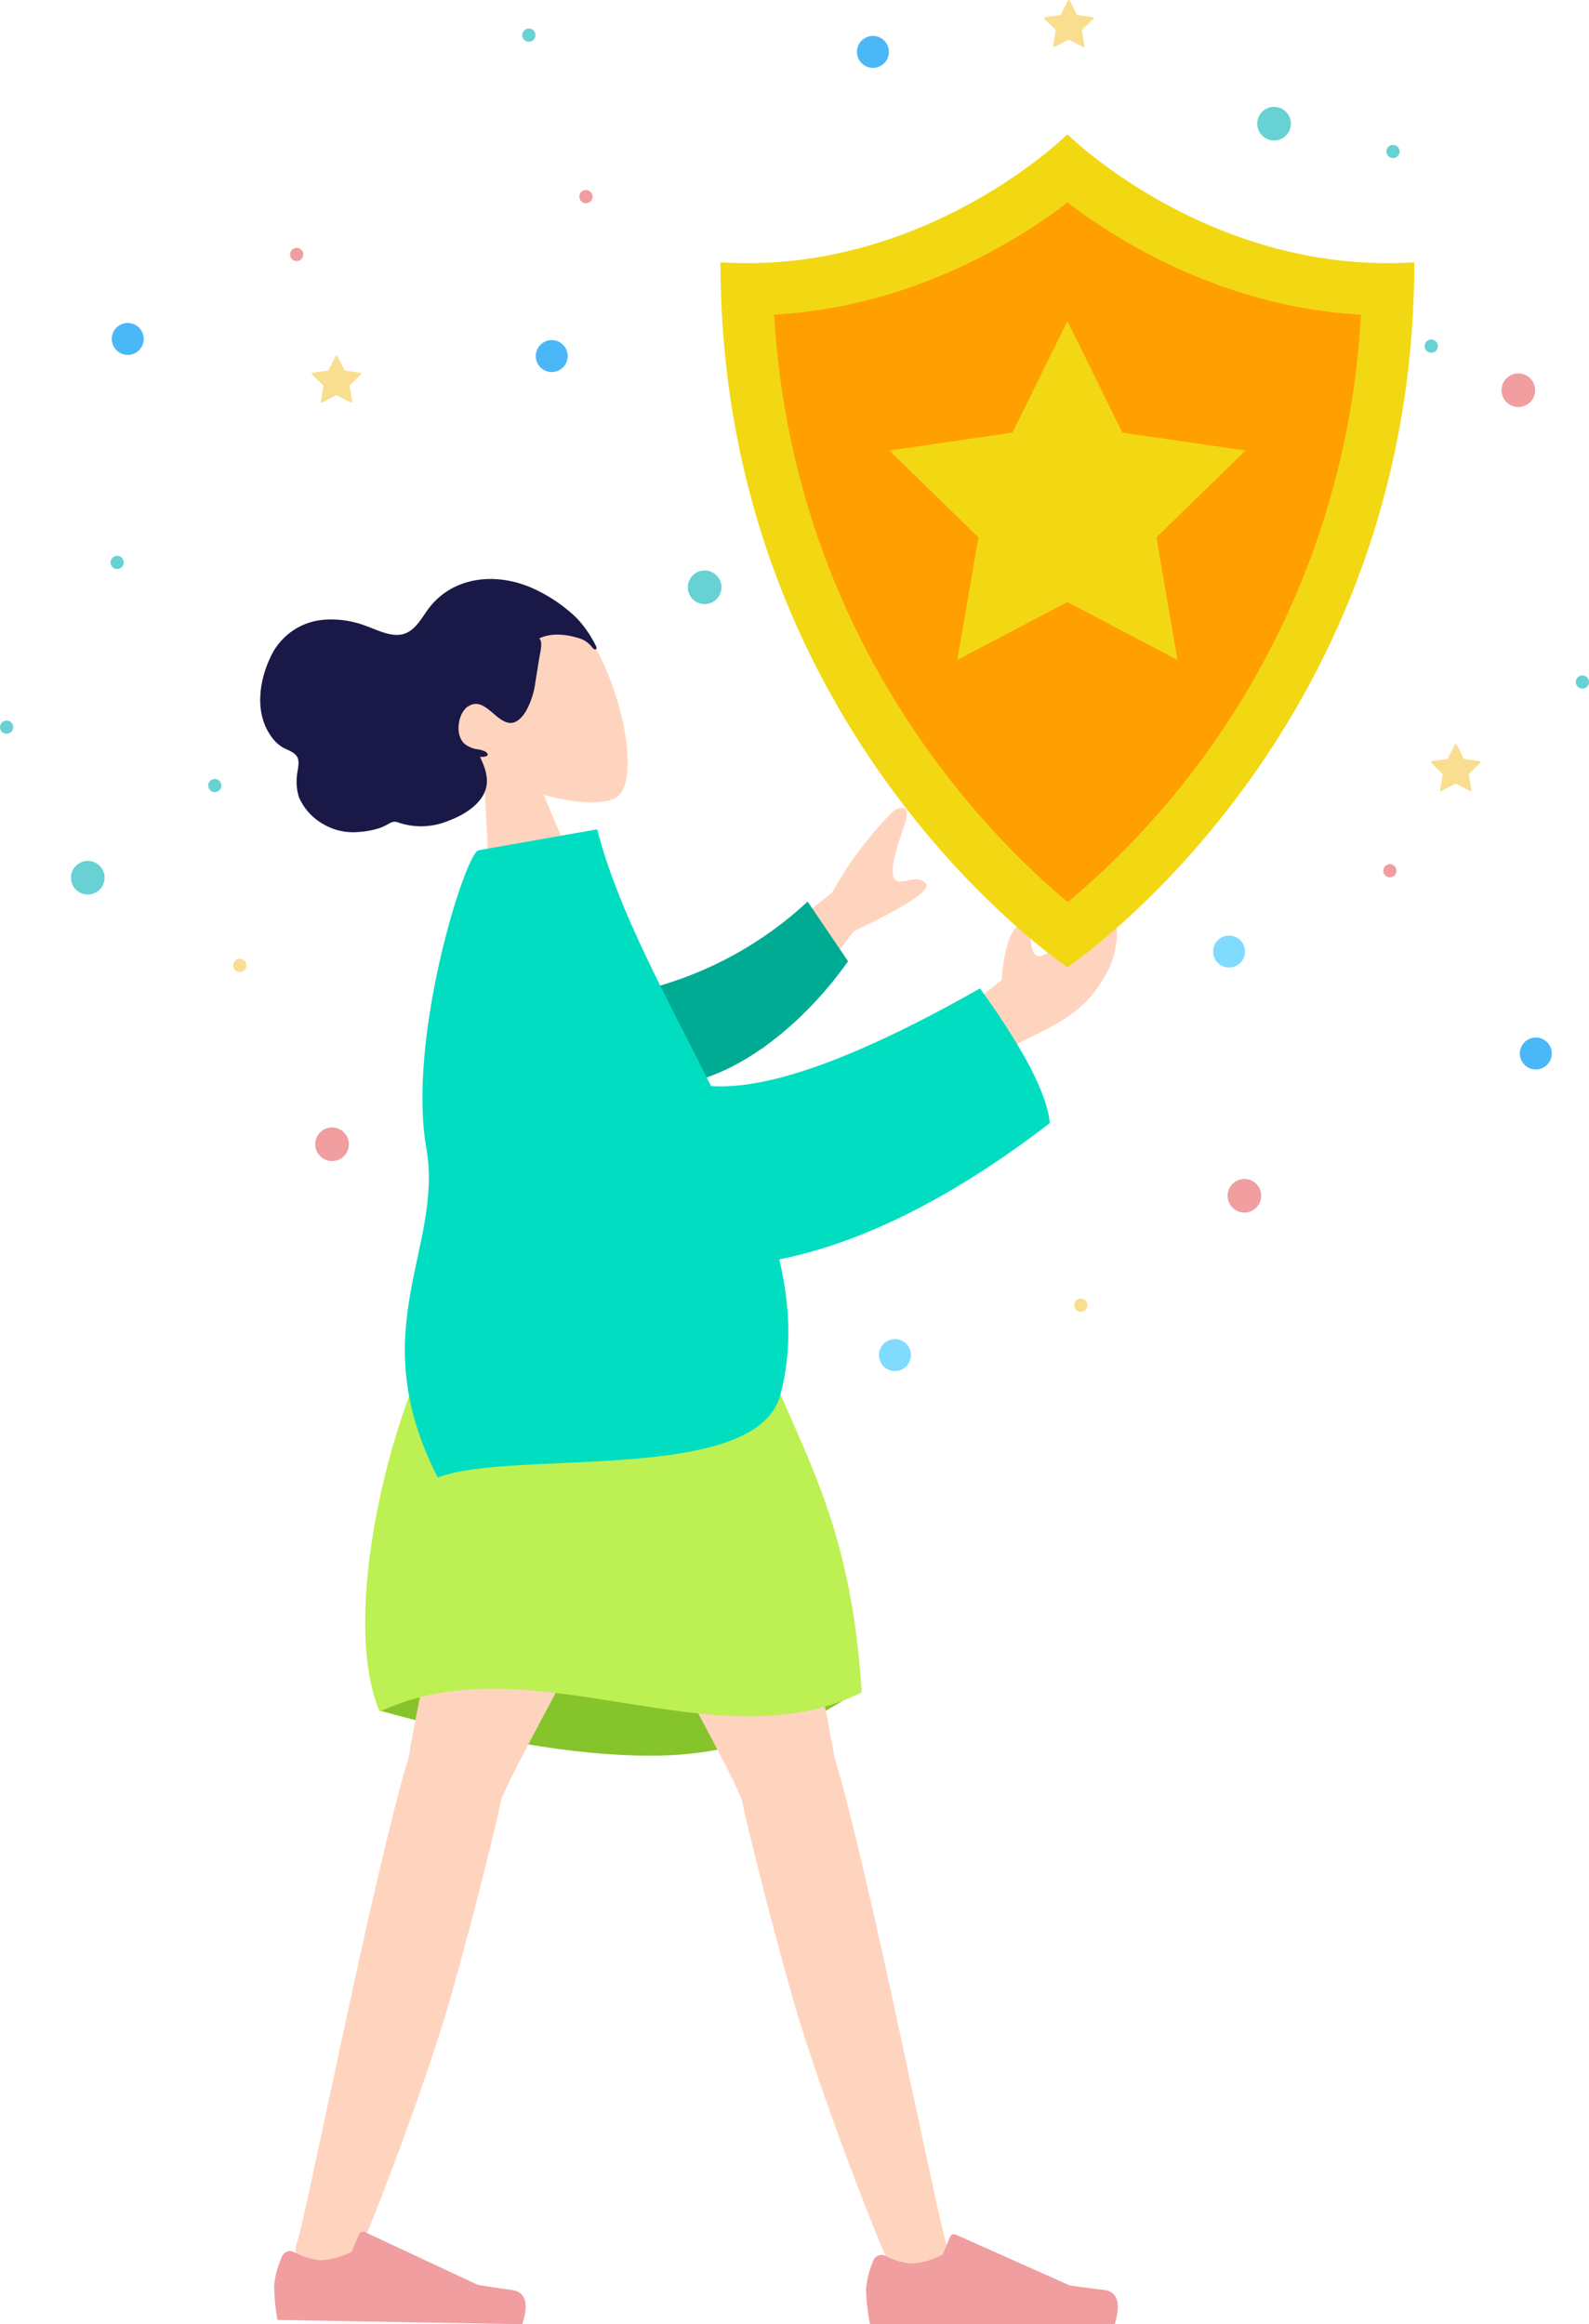 <svg xmlns="http://www.w3.org/2000/svg" xmlns:xlink="http://www.w3.org/1999/xlink" width="371.033" height="542.512"><g transform="matrix(.966 -.259 .259 .966 56.458 149.546)" fill-rule="evenodd"><path d="M46.897 43.073C42.22 37.6 39.064 30.87 39.592 23.34c1.522-21.693 31.72-16.92 37.595-5.972s5.176 38.723-2.416 40.68c-3.028.78-9.478-1.13-16.042-5.088l4.12 29.15H38.52z" fill="#ffd4be"/><path d="M79.484 22.285c-.316-1.48-.753-2.93-1.305-4.338a20.3 20.3 0 0 0-2.56-4.763 36 36 0 0 0-6.77-7.345C64.2 2.048 58.285-.14 52.467.57c-2.99.36-5.826 1.514-8.216 3.344C42.058 5.6 39.95 8.08 37.1 8.26c-3.09.194-5.922-2.533-8.4-4.217a22.57 22.57 0 0 0-9.031-3.82C14.252-.743 8.732 1.343 5.3 5.657c-4 4.776-6.927 11.78-4.292 18.107.442 1.136 1.133 2.158 2.024 3 .83.754 2.1 1.556 2.432 2.76.357 1.28-.7 2.93-1.123 4.086a12.03 12.03 0 0 0-.906 5.191 13.38 13.38 0 0 0 4.1 7.715 13.63 13.63 0 0 0 7.072 3.631 19.84 19.84 0 0 0 5.32.41c.85-.103 1.694-.272 2.52-.505a2.28 2.28 0 0 1 2 .488 16.44 16.44 0 0 0 10.6 2.626c3.2-.266 6.88-1.04 9.49-3.23 2.9-2.433 2.838-5.787 2.157-9.37.722.358 2.72.58 1.526-.847-.586-.49-1.254-.87-1.973-1.127a7.18 7.18 0 0 1-1.972-1.518c-2.215-2.548.022-7.734 2.806-8.588 4.136-1.27 5.063 4.58 8.015 6.094 1.7.87 3.474-.32 4.746-1.533a19 19 0 0 0 3.868-5.974l2.436-5.434c.393-.84 1.754-3.21 1.07-4.16 2.963-.59 6.263.64 8.814 2.255a6.03 6.03 0 0 1 2.42 2.578c.12.252.383 1 .712 1.034.613.057.384-.692.324-1.05" fill="#191847"/></g><g fill-rule="evenodd"><path d="M88.663 399.27c24.32 6.8 45.732 10.542 63.376 10.542s34.03-5.242 49.164-15.716q-35.7-10.472-58.8-10.472c-15.394 0-33.597 4.988-53.74 15.646z" fill="#86c42b"/><path d="M173.09 419.6c-.24-.36-.437-.746-.59-1.15-3.25-8.6-55.316-101.333-60.5-118.288h58.62c3.944 12.89 21.694 93.788 24.193 109.928 7.882 25.46 24.1 107.913 26.18 113.625 2.18 6.01-10.083 12.27-13.35 4.88-5.2-11.754-17.588-44.28-23.1-64.138-5.18-18.62-9.393-35.368-11.453-44.857z" fill="#ffd4be"/><path d="M203.917 527.65c-.93 2.16-1.504 4.456-1.7 6.8.093 2.687.398 5.362.914 8h57.174q2.23-7.368-2.573-7.955-4.802-.587-7.978-1.06l-26.575-11.85c-.51-.228-1.11.002-1.34.513l-.01.026-1.708 4.144a18.23 18.23 0 0 1-7.224 2.074 16.36 16.36 0 0 1-6.237-1.824c-.49-.224-1.047-.245-1.55-.057s-.913.568-1.137 1.057q-.03.065-.055.132z" fill="#f09ea0"/><path d="M117.15 419.6c.24-.36.437-.746.59-1.15 3.25-8.6 55.316-101.333 60.5-118.288h-58.6c-3.944 12.89-21.694 93.788-24.192 109.928-7.882 25.46-24.1 107.913-26.18 113.625-2.18 6.01 10.083 12.27 13.35 4.88 5.2-11.754 17.588-44.28 23.1-64.138 5.174-18.62 9.384-35.368 11.443-44.857z" fill="#ffd4be"/><path d="M108.955 300.172q34.284-9.81 64.877 0c7.1 32.375 24.338 45.225 27.37 94.862-34.466 17.126-77.042-12.214-112.52 4.487-10.137-23.36 4.054-79.618 20.274-99.35z" fill="#bdf052"/><path d="M65.83 526.72c-.968 2.143-1.582 4.43-1.818 6.77.046 2.688.305 5.368.774 8.015l57.166.998q2.356-7.33-2.434-7.997-4.8-.668-7.958-1.2l-26.364-12.313c-.507-.236-1.11-.018-1.347.49l-.01.026-1.78 4.115a18.23 18.23 0 0 1-7.259 1.948 16.36 16.36 0 0 1-6.203-1.933c-.485-.233-1.043-.263-1.55-.084s-.923.552-1.155 1.037q-.03.063-.06.13z" fill="#f09ea0"/><path d="M163.015 233.39l31.305-25.09a87.01 87.01 0 0 1 14.221-18.945c1.583-1.014 4.496-1.974 2.574 3.48s-3.698 11.276-2.002 12.553 4.867-1.484 7.014.756q2.146 2.24-16.783 11.23l-21.113 27.492zm57.093 6.44l13.746-11.045q1.054-12.755 5.496-13.616c2.095-1.464-.068 9.505 4.1 7.852s13.342-11.366 15.442-10.093c3.106 1.884 1.988 9.55-.208 13.65-4.097 7.665-8.067 10.74-18.348 15.66q-8.062 3.857-16.668 12.71z" fill="#ffd4be"/><path d="M145.395 232.136c16.164-2.98 31.144-10.503 43.183-21.692l9.45 13.928c-9.828 13.922-24.865 26.59-39.582 28.76-11.6 1.7-19.96-11.21-13.05-20.996z" fill="#00ab94"/><path d="M166.013 253.5q20.178 1.413 62.817-22.798 15.4 21.356 16.302 31.447c-23.62 18.178-44.853 28.17-63.155 31.8 2.506 10.798 3.008 21.403.222 31.67-5.728 21.1-62.568 12.517-79.984 19.25-17.768-34.7 1.444-53.463-2.675-76.944-4.514-25.714 9.15-68.93 12.2-69.465l27.7-4.884c4.99 19.367 16.5 39.65 26.582 59.916z" fill="#00ddc1"/></g><path d="M249.252 218.285c-14.67-11.352-72.238-61.718-74.85-150.732h.076c37.1 0 64.58-19.526 74.773-28.015 10.192 8.476 37.677 28.015 74.773 28.015h.076c-2.624 89.212-60.155 139.35-74.85 150.732z" fill="#ff9f00"/><path d="M324.012 61.42c-44.4 0-74.773-30.07-74.773-30.07s-30.36 30.07-74.76 30.07a96.74 96.74 0 0 1-6.244-.2c0 110.444 81 164.543 81 164.543s81-54.1 81-164.543q-3.144.2-6.222.2zm-74.687 149.13c-17.6-14.607-64.04-60.167-68.555-137.1 31.862-1.8 56.307-16.877 68.5-26.173 12.2 9.3 36.655 24.382 68.5 26.173a192.1 192.1 0 0 1-68.445 137.109zm-.073-135.6l12.837 26.026 28.745 4.18-20.8 20.274 4.9 28.6-25.693-13.5-25.7 13.5 4.92-28.6-20.8-20.273 28.727-4.18z" fill="#f2d813"/><path d="M78.803 83.134l1.6 3.23a.24.24 0 0 0 .18.131l3.566.518a.24.24 0 0 1 .133.408l-2.58 2.515a.24.24 0 0 0-.069.212l.6 3.552a.24.24 0 0 1-.347.252l-3.2-1.677a.24.24 0 0 0-.223 0l-3.2 1.677a.24.24 0 0 1-.347-.252l.6-3.552a.24.24 0 0 0-.069-.212l-2.58-2.515a.24.24 0 0 1 .133-.408l3.566-.518a.24.24 0 0 0 .18-.131l1.595-3.23a.24.24 0 0 1 .424 0zm171-83l1.6 3.23a.24.24 0 0 0 .18.131l3.566.518a.24.24 0 0 1 .133.408l-2.58 2.515a.24.24 0 0 0-.069.212l.6 3.552a.24.24 0 0 1-.347.252l-3.2-1.677a.24.24 0 0 0-.223 0l-3.2 1.677a.24.24 0 0 1-.347-.252l.6-3.552a.24.24 0 0 0-.069-.212l-2.58-2.515a.24.24 0 0 1 .133-.408l3.566-.518a.24.24 0 0 0 .18-.131l1.595-3.23a.24.24 0 0 1 .212-.129.24.24 0 0 1 .212.129zm90.35 173.664l1.595 3.23a.24.24 0 0 0 .18.131l3.566.518a.24.24 0 0 1 .133.408l-2.58 2.515a.24.24 0 0 0-.069.212l.6 3.552a.24.24 0 0 1-.347.252l-3.2-1.677a.24.24 0 0 0-.223 0l-3.2 1.677a.24.24 0 0 1-.347-.252l.6-3.552a.24.24 0 0 0-.069-.212l-2.58-2.515a.24.24 0 0 1 .133-.408l3.566-.518a.24.24 0 0 0 .18-.131l1.595-3.23a.24.24 0 0 1 .431 0z" fill="#f9de8f"/><g fill="#67d1d3"><circle cx="20.495" cy="204.868" r="3.924"/><circle cx="297.495" cy="28.868" r="3.924"/></g><g fill="#f09ea0"><circle cx="77.535" cy="267.084" r="3.924"/><circle cx="354.535" cy="91.084" r="3.924"/></g><circle cx="164.535" cy="137.084" r="3.924" fill="#67d1d3"/><circle cx="290.567" cy="279.107" r="3.924" fill="#f09ea0"/><g fill="#f9de8f"><circle cx="252.372" cy="304.642" r="1.542"/><circle cx="56" cy="225.339" r="1.542"/></g><circle cx="324.535" cy="203.25" r="1.542" fill="#f09ea0"/><g fill="#67d1d3"><circle cx="369.491" cy="159.194" r="1.542"/><circle cx="123.491" cy="8.194" r="1.542"/></g><g fill="#f09ea0"><circle cx="69.267" cy="59.404" r="1.542"/><circle cx="136.819" cy="45.898" r="1.542"/></g><g fill="#67d1d3"><circle cx="50.154" cy="183.357" r="1.542"/><circle cx="1.542" cy="169.729" r="1.542"/><circle cx="27.353" cy="131.278" r="1.542"/></g><g transform="matrix(-.707 .707 -.707 -.707 354.628 62.543)" fill="#67d1d3"><circle cx="1.542" cy="39.993" r="1.542"/><circle cx="27.353" cy="1.542" r="1.542"/></g><use xlink:href="#B" fill="#80dbff"/><g fill="#4ab8f7"><use xlink:href="#C"/><use xlink:href="#C" x="-75" y="71"/><use xlink:href="#C" x="-174" y="67"/></g><use xlink:href="#B" x="-78.013" y="94.186" fill="#80dbff"/><path d="M362.344 245.9a3.73 3.73 0 0 1-3.728 3.728 3.73 3.73 0 0 1-3.728-3.727 3.73 3.73 0 0 1 3.727-3.729 3.73 3.73 0 0 1 3.729 3.728zm0 0" fill="#4ab8f7"/><defs ><path id="B" d="M290.713 222.108a3.73 3.73 0 0 1-3.728 3.727 3.73 3.73 0 0 1-3.728-3.728 3.73 3.73 0 0 1 6.364-2.636 3.73 3.73 0 0 1 1.092 2.637zm0 0"/><path id="C" d="M207.558 12.12a3.73 3.73 0 0 1-3.731 3.725 3.73 3.73 0 0 1-3.725-3.731 3.73 3.73 0 0 1 3.731-3.725 3.73 3.73 0 0 1 3.725 3.731zm0 0"/></defs></svg>